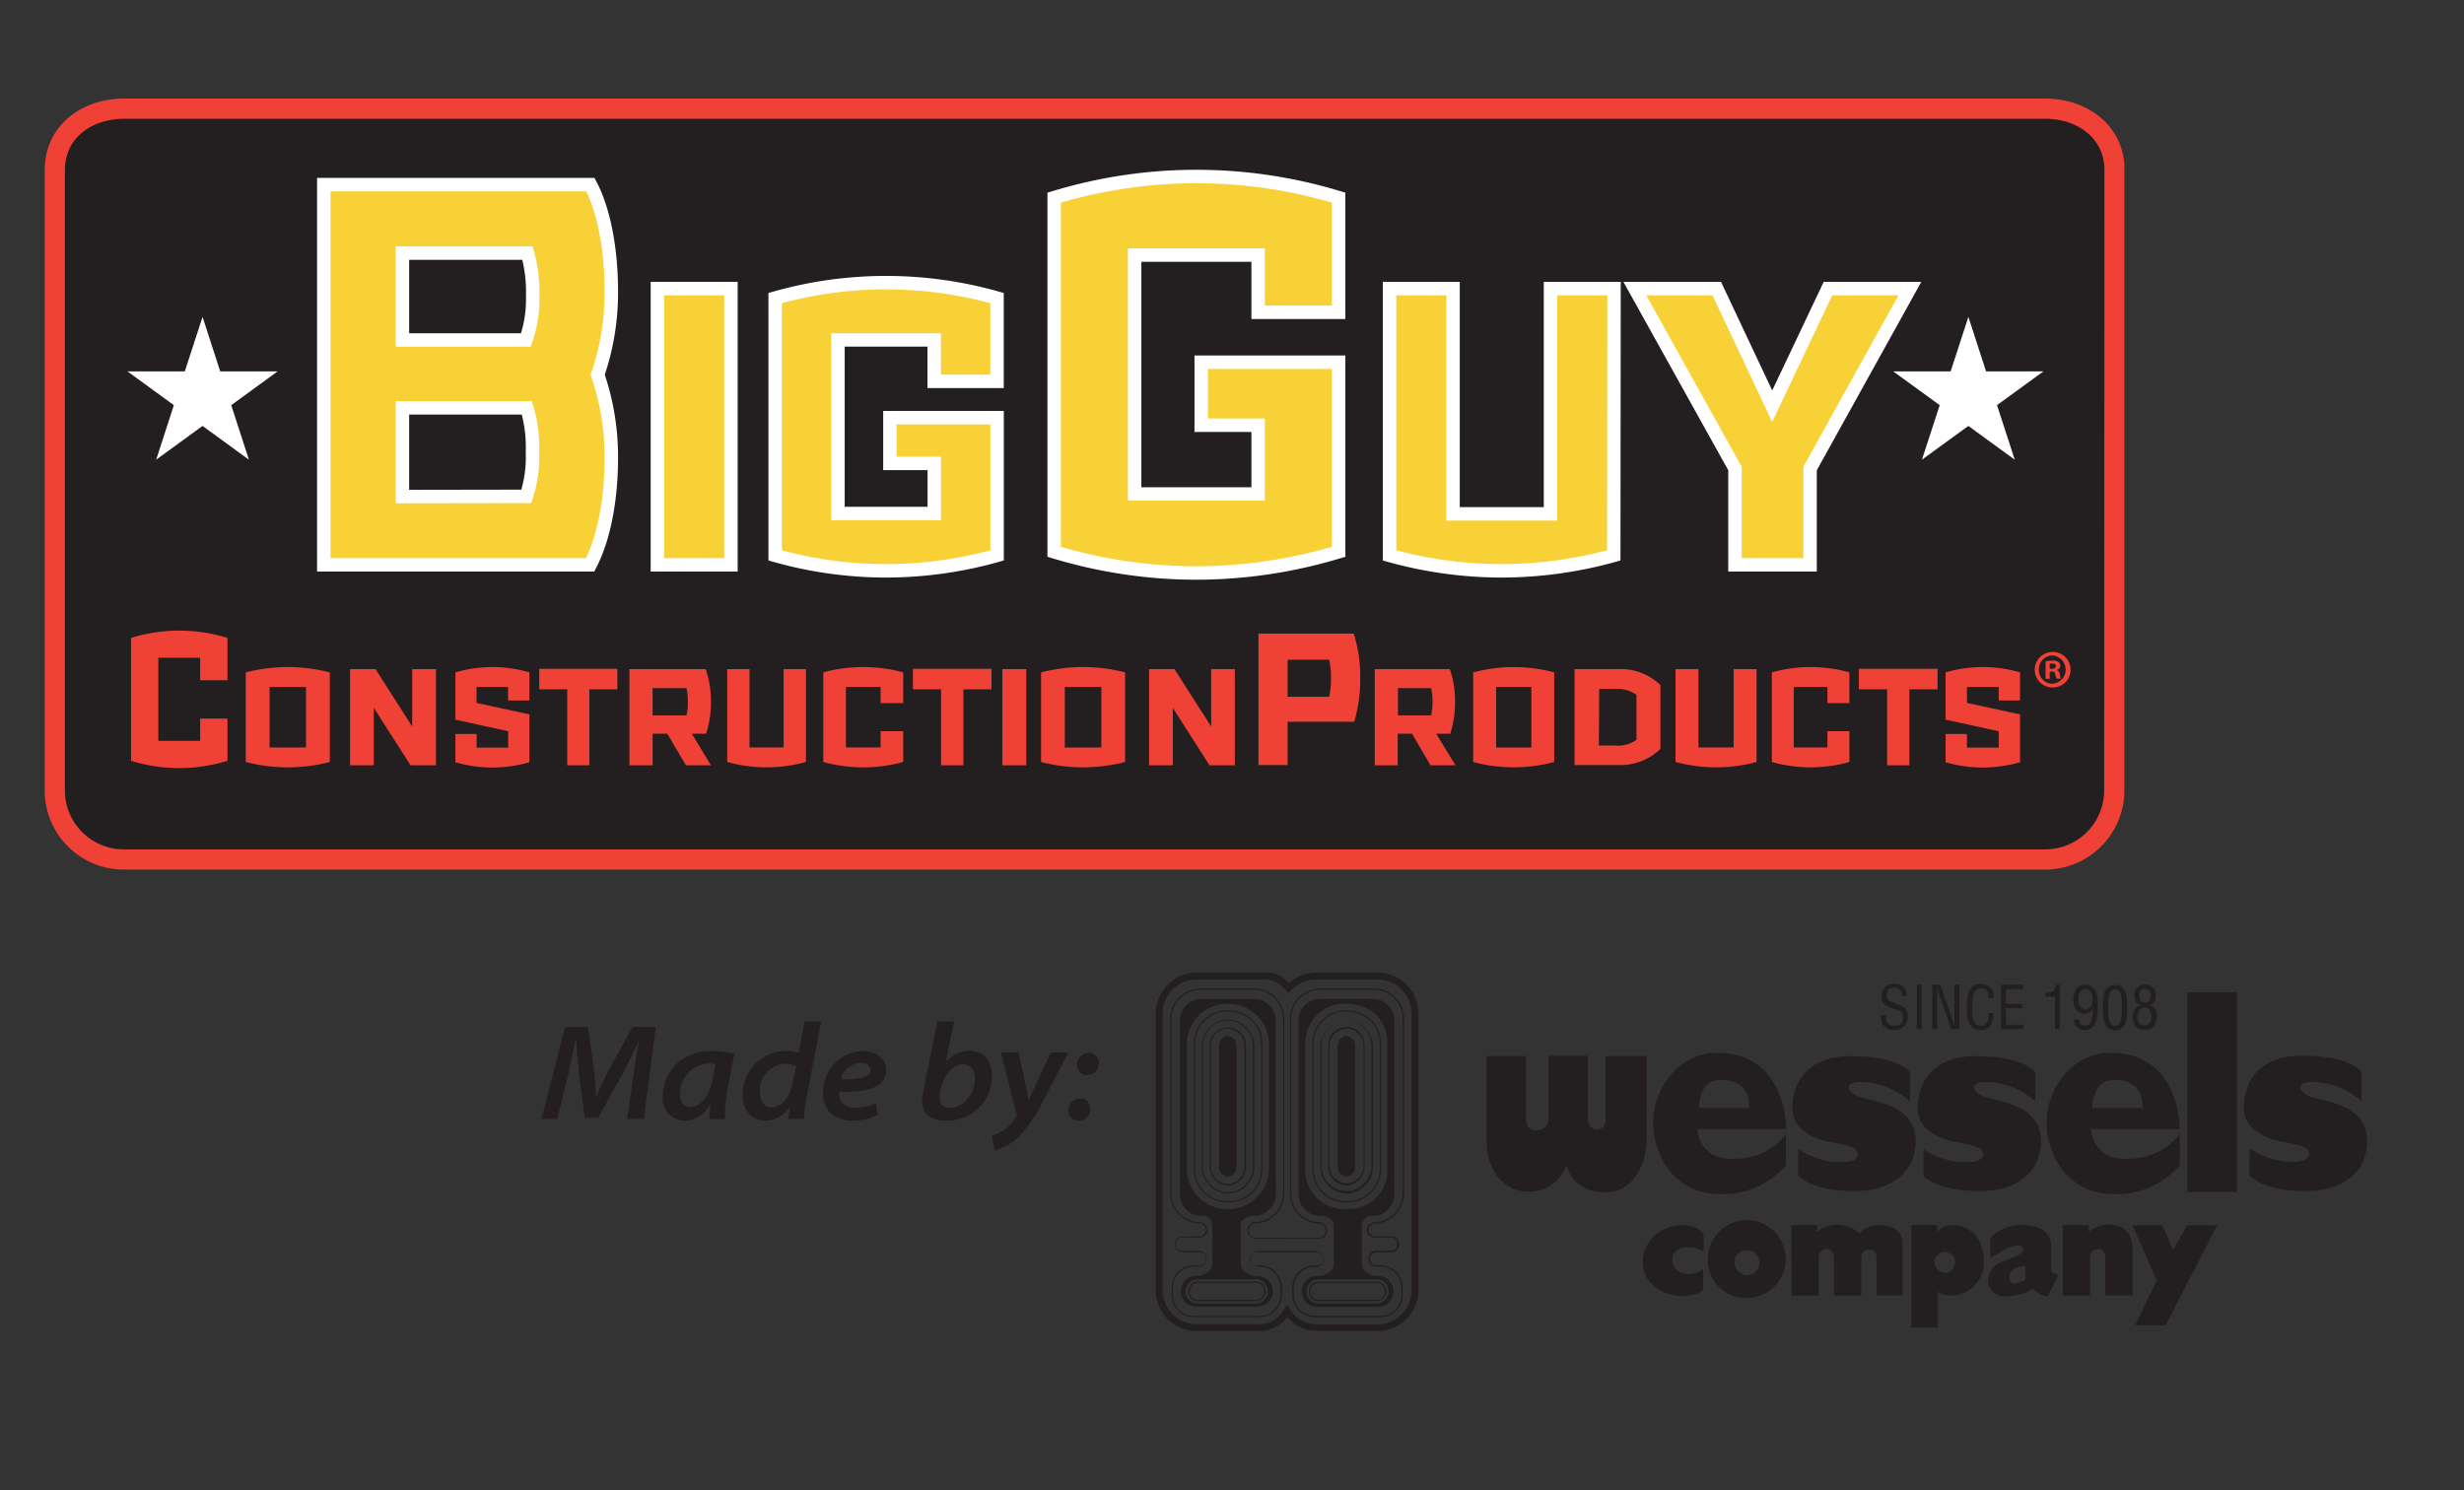 <?xml version="1.0" encoding="UTF-8"?> <svg xmlns="http://www.w3.org/2000/svg" xmlns:xlink="http://www.w3.org/1999/xlink" viewBox="0 0 360.94 218.35"><rect x="0" y="0" width="360.94" height="218.35" fill="#333333" stroke="none"/><defs><symbol id="a" viewBox="0 0 177.42 52.51"><path d="M110,3.47c.07-1.23-.66-1.84-1.85-1.84a1.71,1.71,0,0,0-1.82,1.78,1.45,1.45,0,0,0,.77,1.47,12.63,12.63,0,0,0,1.28.51c.66.25,1.06.26,1.06,1.25a1.1,1.1,0,0,1-1.24,1.14c-1.09,0-1.27-.61-1.23-1.58h-.73a3.63,3.63,0,0,0,.14,1.19,1.79,1.79,0,0,0,1.78,1,1.84,1.84,0,0,0,2-2c0-.86-.23-1.29-1.46-1.75l-1-.39a.87.87,0,0,1-.61-.89c0-.5.11-1.16,1.16-1.16a1,1,0,0,1,1,1.19Z" fill="#231f20"></path><polygon points="112.2 8.27 112.2 1.76 111.48 1.76 111.48 8.27 112.2 8.27 112.2 8.27" fill="#231f20"></polygon><path d="M117,7.07c0,.25,0,.5,0,.73h0c-.09-.3-.15-.51-.23-.71l-1.85-5.33h-1.17V8.27h.72V3.08c0-.33,0-.67,0-1h0a5.62,5.62,0,0,0,.24,1l1.83,5.21h1.18V1.76H117V7.07Z" fill="#231f20" fill-rule="evenodd"></path><path d="M122.71,3.71a1.81,1.81,0,0,0-1.84-2.08c-1.85,0-2.07,1.84-2.07,3.31s.07,3.49,2.08,3.49a1.65,1.65,0,0,0,1.42-.73,2.48,2.48,0,0,0,.38-1.38c0-.13,0-.27,0-.4H122c0,.14,0,.29,0,.44-.09.71-.27,1.42-1.13,1.42-1.32,0-1.3-2-1.27-2.86s0-2.64,1.27-2.64c.9,0,1.16.66,1.17,1.43Z" fill="#231f20"></path><polygon points="127.09 8.27 127.09 7.62 124.54 7.62 124.54 5.21 126.92 5.21 126.92 4.56 124.54 4.56 124.54 2.41 127.07 2.41 127.07 1.76 123.81 1.76 123.81 8.27 127.09 8.27 127.09 8.27" fill="#231f20"></polygon><path d="M131.72,8.27h.72V1.76h-.56c-.11,1-.62,1.19-1.55,1.2v.57h1.39V8.27Z" fill="#231f20"></path><path d="M137.23,4c0,.68-.25,1.36-1.06,1.36s-1-.79-1-1.47.19-1.49,1-1.49,1.07.91,1.07,1.6Zm-1.1-2.25c-1,0-1.73.88-1.73,2.27,0,1,.51,2,1.68,2a1.29,1.29,0,0,0,1.2-.8h0c0,.7,0,2.53-1.13,2.53-.62,0-.87-.31-.87-.9h-.74a1.44,1.44,0,0,0,1.52,1.55C138,8.4,138,6.13,138,4.78s-.13-3-1.88-3Z" fill="#231f20" fill-rule="evenodd"></path><path d="M139.52,5c0-.6-.12-2.61,1-2.54s1,1.62,1,2.54c0,1.25,0,2.8-1,2.8s-1-1.55-1-2.8Zm1,3.45c1.71,0,1.78-1.86,1.78-3.33,0-1.25.05-3.31-1.78-3.31s-1.77,2.09-1.77,3.31,0,3.33,1.77,3.33Z" fill="#231f20" fill-rule="evenodd"></path><path d="M143.86,6.38c0-.66.27-1.27,1-1.27s1,.59,1,1.26c0,.88-.37,1.38-1,1.38-.85,0-1.08-.65-1.08-1.37Zm.2-3c0-.58.21-1,.85-1s.82.45.82,1-.17,1-.81,1-.87-.43-.86-1.07Zm.29,1.37a1.57,1.57,0,0,0-1.24,1.64c0,1.26.62,2,1.81,2s1.74-1,1.74-2.09a1.45,1.45,0,0,0-1.17-1.55v0a1.26,1.26,0,0,0,1-1.39A1.41,1.41,0,0,0,145,1.76a1.49,1.49,0,0,0-1.65,1.55c0,.74.26,1.3,1,1.43v0Z" fill="#231f20" fill-rule="evenodd"></path><path d="M48.45,12.23V24.36c0,5.81,3.66,7.72,5.86,7.72a5.77,5.77,0,0,0,5.86-3.9s.71,4,5.67,4,6.06-5.61,6.06-7.47V12.23h-6v9.33c0,1.89-2.61,2-2.61-.25V12.18H57.51v9.38c0,1.79-3.25,2.36-3.25,0V12.23Z" fill="#231f20"></path><path d="M94.11,25.83v3.9S95.91,32,102.33,32s9-3.66,9-7.22c0-5.16-5.25-5.72-8-6.52-2.06-.6-2.67-2.24-.1-2.24a11.11,11.11,0,0,1,7.27,2.85V14.65s-1.36-2.41-8.73-2.41-8.52,5.16-8.52,7.52,1.62,4.33,5.87,5.11c3.3.6,3.7,1,3.7,1.81s-1.24,1.31-3.9,1a11.5,11.5,0,0,1-4.82-1.85Z" fill="#231f20"></path><path d="M112.45,25.83v3.9S114.26,32,120.68,32s9-3.66,9-7.22c0-5.16-5.25-5.72-8-6.52-2.06-.6-2.66-2.24-.1-2.24a11.07,11.07,0,0,1,7.27,2.85V14.65s-1.35-2.41-8.73-2.41-8.51,5.16-8.51,7.52,1.61,4.33,5.86,5.11c3.31.6,3.71,1,3.71,1.81s-1.24,1.31-3.91,1a11.5,11.5,0,0,1-4.82-1.85Z" fill="#231f20"></path><path d="M92.36,22.92s.14-11.18-10.18-11.18c-5.52,0-9.32,5.23-9.32,10.19s3.25,10.52,9.82,10.52a12.08,12.08,0,0,0,9.63-4.25V23.57s-2.16,3.72-7.87,3.72c-5,0-5.11-4.37-5.11-4.37Zm-12.78-3.1H86.9s.51-4.11-4.11-4.11c-3.36,0-3.21,4.11-3.21,4.11Z" fill="#231f20" fill-rule="evenodd"></path><path d="M150,22.92s.14-11.18-10.19-11.18c-5.51,0-9.31,5.23-9.31,10.19s3.25,10.52,9.82,10.52A12.1,12.1,0,0,0,150,28.2V23.57s-2.16,3.72-7.88,3.72c-5,0-5.11-4.37-5.11-4.37Zm-12.79-3.1h7.32s.52-4.11-4.1-4.11c-3.37,0-3.22,4.11-3.22,4.11Z" fill="#231f20" fill-rule="evenodd"></path><polygon points="151.1 2.86 158.41 2.86 158.41 32.13 151.1 32.13 151.1 2.86 151.1 2.86" fill="#231f20"></polygon><path d="M160.22,25.76v3.91S162,32,168.45,32s9-3.67,9-7.22c0-5.17-5.25-5.73-8-6.52-2.06-.6-2.66-2.25-.1-2.25a11.07,11.07,0,0,1,7.27,2.85V14.58s-1.36-2.41-8.73-2.41-8.51,5.16-8.51,7.52S161,24,165.24,24.81c3.31.6,3.71,1,3.71,1.8s-1.25,1.31-3.91,1a11.44,11.44,0,0,1-4.82-1.86Z" fill="#231f20"></path><path d="M80.24,41V38.2S79.42,37,77,37s-5.65,1.9-5.65,5.36,3.31,5,5.68,5,3.16-.86,3.16-.86V43.35a3.12,3.12,0,0,1-2.27.77,2.13,2.13,0,0,1-2.25-2c0-.74.44-1.9,2.27-1.9s2.32.77,2.32.77Z" fill="#231f20"></path><path d="M80.88,42.26a5.7,5.7,0,1,1,5.69,5.4,5.55,5.55,0,0,1-5.69-5.4Zm3.87,0a1.84,1.84,0,1,1,1.82,2.06,2,2,0,0,1-1.82-2.06Z" fill="#231f20" fill-rule="evenodd"></path><path d="M93.09,37h3.8v1a4.63,4.63,0,0,1,6.17.2A3.86,3.86,0,0,1,106,37c2,0,3.38.86,3.38,2.64V47.3h-3.8V41.7c0-1.14-.88-1.09-1.23-1.09a1.06,1.06,0,0,0-1,1.19v5.52h-4V41.8c0-1-.47-1.31-1-1.31a1.17,1.17,0,0,0-1.23,1.16v5.67h-4V37Z" fill="#231f20"></path><path d="M132.89,37h3.8v1a4.14,4.14,0,0,1,3-1.08c3.87,0,3.4,3.9,3.4,4.86v5.52h-4V41.8c0-1-.46-1.31-1-1.31a1.17,1.17,0,0,0-1.23,1.16v5.67h-4V37Z" fill="#231f20"></path><polygon points="143.06 37.01 147.47 37.01 149.03 40.64 151.08 37.01 155.47 37.01 147.94 51.67 143.45 51.67 146.64 45.08 143.06 37.01 143.06 37.01" fill="#231f20"></polygon><path d="M110.69,37h3.8V38S115,37,116.93,37s4.37,1.58,4.37,5.23a4.83,4.83,0,0,1-4.69,5.08c-1.8,0-2.07-.66-2.07-.66V52h-3.85V37Zm3.38,5.21a1.52,1.52,0,1,1,1.5,1.75,1.65,1.65,0,0,1-1.5-1.75Z" fill="#231f20" fill-rule="evenodd"></path><path d="M127.39,43.08v1.85s-2.32,1.58-2.32-.27,2.32-1.58,2.32-1.58Zm-5.13-1.23v-3A6.11,6.11,0,0,1,127,37c3.26,0,4.15,1.58,4.15,3v3.48c0,.56,1.11.81,1.11.81l-1.63,3.18a3.77,3.77,0,0,1-2.22-1.23s-.92,1.18-4.2,1.18a2.37,2.37,0,0,1-2.29-2.54,3.06,3.06,0,0,1,2-2.51c1.16-.42,3.13-1.12,3.13-1.73s-.37-.64-1.16-.64-3.65,1.85-3.65,1.85Z" fill="#231f20" fill-rule="evenodd"></path><path d="M32.1,48.11h-8a1.43,1.43,0,1,1,0-2.82h8a1.43,1.43,0,1,1,0,2.82Zm-8-2.64a1.25,1.25,0,1,0,0,2.46h8a1.25,1.25,0,1,0,0-2.46Zm4.07-11.82h-.4a4.83,4.83,0,0,1-4.82-4.83V10.36a4.82,4.82,0,0,1,4.82-4.82h.4A4.83,4.83,0,0,1,33,10.36V28.82A4.84,4.84,0,0,1,28.13,33.65Zm-.4-27.93a4.64,4.64,0,0,0-4.64,4.64V28.82a4.65,4.65,0,0,0,4.64,4.65h.4a4.66,4.66,0,0,0,4.65-4.65V10.36a4.65,4.65,0,0,0-4.65-4.64Zm.2,26.64a3.94,3.94,0,0,1-3.84-4V10.86a3.84,3.84,0,1,1,7.68,0V28.33A3.94,3.94,0,0,1,27.93,32.36ZM27.93,7a3.77,3.77,0,0,0-3.66,3.86V28.33a3.66,3.66,0,1,0,7.32,0V10.86A3.77,3.77,0,0,0,27.93,7Zm0,24.18a2.77,2.77,0,0,1-2.66-2.85V10.86a2.67,2.67,0,1,1,5.32,0V28.33A2.76,2.76,0,0,1,27.93,31.18Zm0-23a2.59,2.59,0,0,0-2.48,2.68V28.33a2.49,2.49,0,1,0,5,0V10.86A2.59,2.59,0,0,0,27.93,8.18Z" fill="#231f20"></path><path d="M32.92,50.43H23.29a3.21,3.21,0,0,1-3.2-3.2V46.14a3.2,3.2,0,0,1,3.2-3.2h.25a1.07,1.07,0,0,0,1-1,1.08,1.08,0,0,0-1.14-1v-.09a1.1,1.1,0,1,1,.1,2.2h-.25a3.11,3.11,0,0,0-3.11,3.11v1.09a3.12,3.12,0,0,0,3.11,3.11h9.63A3.12,3.12,0,0,0,36,47.23V46.14A3.11,3.11,0,0,0,32.92,43h-.55a1.11,1.11,0,1,1,0-2.21h2a1,1,0,1,0,0-2H32.22a1.32,1.32,0,0,1-.93-.36,1,1,0,0,1-.3-.74,1.14,1.14,0,0,1,1.24-1.07,4.32,4.32,0,0,0,4-4.29V6.76a4.3,4.3,0,0,0-4.29-4.3H24.08a4.31,4.31,0,0,0-4.3,4.3V32.32a4.31,4.31,0,0,0,4.3,4.3,1.22,1.22,0,0,1,1,1.19A1.2,1.2,0,0,1,23.81,39H19.37v-.09h4.44A1.11,1.11,0,0,0,25,37.81a1.14,1.14,0,0,0-.88-1.1h0a4.39,4.39,0,0,1-4.38-4.39V6.76a4.4,4.4,0,0,1,4.39-4.39h7.85a4.4,4.4,0,0,1,4.39,4.39V32.32a4.42,4.42,0,0,1-4.09,4.38,1,1,0,0,0-1.14,1,.87.87,0,0,0,.26.67,1.22,1.22,0,0,0,.87.34h2.13a1.12,1.12,0,1,1,0,2.22h-2a1,1,0,1,0,0,2h.55a3.2,3.2,0,0,1,3.2,3.2v1.09A3.21,3.21,0,0,1,32.92,50.43Z" fill="#231f20"></path><path d="M32.92,50.47H23.29A3.25,3.25,0,0,1,20,47.23V46.14a3.26,3.26,0,0,1,3.25-3.25h.25a1,1,0,1,0-.1-1.94H15.05A1,1,0,1,0,15,42.89h.24a3.26,3.26,0,0,1,3.25,3.25v1.09a3.25,3.25,0,0,1-3.25,3.24H5.58a3.24,3.24,0,0,1-3.25-3.24V46.14a3.25,3.25,0,0,1,3.25-3.25h.54a1,1,0,1,0,0-1.94h-2a1.16,1.16,0,1,1,0-2.3H6.27a1.15,1.15,0,0,0,.83-.33.86.86,0,0,0,.26-.64,1,1,0,0,0-1.1-.94,4.46,4.46,0,0,1-4.13-4.42V6.76A4.44,4.44,0,0,1,6.56,2.33h7.85a4.44,4.44,0,0,1,4.43,4.43V32.32a4.44,4.44,0,0,1-4.43,4.44,1.06,1.06,0,0,0,.27,2.09h9.13a1.07,1.07,0,0,0,1.09-1,1.09,1.09,0,0,0-.84-1.06h0a4.43,4.43,0,0,1-4.41-4.43V6.76a4.44,4.44,0,0,1,4.43-4.43h7.85a4.44,4.44,0,0,1,4.43,4.43V32.32a4.46,4.46,0,0,1-4.12,4.42,1,1,0,0,0-1.11.94.86.86,0,0,0,.26.64,1.15,1.15,0,0,0,.83.33h2.13a1.16,1.16,0,1,1,0,2.3h-2a1,1,0,1,0,0,1.94h.55a3.25,3.25,0,0,1,3.24,3.25v1.09A3.24,3.24,0,0,1,32.92,50.47Zm-17.87-9.7h8.39a1.15,1.15,0,1,1,.11,2.3h-.26a3.08,3.08,0,0,0-3.07,3.07v1.09a3.07,3.07,0,0,0,3.07,3.06h9.63A3.06,3.06,0,0,0,36,47.23V46.14a3.07,3.07,0,0,0-3.06-3.07h-.55a1.16,1.16,0,1,1,0-2.3h2a1,1,0,1,0,0-1.94H32.22a1.36,1.36,0,0,1-1-.38,1,1,0,0,1-.31-.77,1.18,1.18,0,0,1,1.28-1.12,4.27,4.27,0,0,0,4-4.24V6.76a4.26,4.26,0,0,0-4.25-4.25H24.08a4.26,4.26,0,0,0-4.25,4.25V32.32a4.25,4.25,0,0,0,4.25,4.25,1.27,1.27,0,0,1,1,1.24A1.25,1.25,0,0,1,23.81,39H14.68a1.24,1.24,0,0,1-.29-2.45,4.27,4.27,0,0,0,4.27-4.26V6.76a4.26,4.26,0,0,0-4.25-4.25H6.56A4.26,4.26,0,0,0,2.31,6.76V32.32a4.27,4.27,0,0,0,4,4.24h0a1.18,1.18,0,0,1,1.27,1.12,1,1,0,0,1-.31.77,1.36,1.36,0,0,1-1,.38H4.14a1,1,0,1,0,0,1.94h2a1.16,1.16,0,1,1,0,2.3H5.58a3.07,3.07,0,0,0-3.07,3.07v1.09a3.06,3.06,0,0,0,3.07,3.06H15.2a3.07,3.07,0,0,0,3.07-3.06V46.14a3.08,3.08,0,0,0-3.07-3.07H15a1.15,1.15,0,1,1,.1-2.3Zm-.62,7.34h-8a1.43,1.43,0,1,1,0-2.82h8a1.43,1.43,0,1,1,0,2.82Zm-8-2.64a1.25,1.25,0,1,0,0,2.46h8a1.25,1.25,0,1,0,0-2.46Zm4.37-11.82h-.4a4.83,4.83,0,0,1-4.82-4.83V10.36a4.82,4.82,0,0,1,4.82-4.82h.4a4.83,4.83,0,0,1,4.83,4.82V28.82A4.84,4.84,0,0,1,10.76,33.65Zm-.4-27.93a4.64,4.64,0,0,0-4.64,4.64V28.82a4.65,4.65,0,0,0,4.64,4.65h.4a4.65,4.65,0,0,0,4.64-4.65V10.36a4.64,4.64,0,0,0-4.64-4.64Zm.2,26.64a3.94,3.94,0,0,1-3.84-4V10.86a4,4,0,0,1,3.84-4,4,4,0,0,1,3.84,4V28.33A3.94,3.94,0,0,1,10.56,32.36ZM10.56,7A3.77,3.77,0,0,0,6.9,10.86V28.33a3.76,3.76,0,0,0,3.66,3.85,3.76,3.76,0,0,0,3.66-3.85V10.86A3.77,3.77,0,0,0,10.56,7Zm0,24.18A2.77,2.77,0,0,1,7.9,28.33V10.86A2.77,2.77,0,0,1,10.56,8a2.76,2.76,0,0,1,2.66,2.86V28.33A2.76,2.76,0,0,1,10.56,31.18Zm0-23a2.59,2.59,0,0,0-2.48,2.68V28.33A2.59,2.59,0,0,0,10.56,31,2.58,2.58,0,0,0,13,28.33V10.86A2.59,2.59,0,0,0,10.56,8.18Z" fill="#231f20"></path><path d="M19.27,50.45a5.09,5.09,0,0,1-4.17,2.06H6a6,6,0,0,1-6-6V6A6,6,0,0,1,6,0H16.61a3.67,3.67,0,0,1,2.82,1.59A6.08,6.08,0,0,1,23.49,0h9a6,6,0,0,1,6,6V46.49a6,6,0,0,1-6,6H23.59a5.46,5.46,0,0,1-4.32-2.06Zm.58-.87a4.48,4.48,0,0,0,3.74,1.94h8.88a5,5,0,0,0,5-5V6a5,5,0,0,0-5-5h-9a5.14,5.14,0,0,0-3.37,1.3L19.43,3l-.75-.81A4.09,4.09,0,0,0,15.27,1H6A5,5,0,0,0,1,6V46.49a5,5,0,0,0,5,5H15.1a4.17,4.17,0,0,0,3.58-1.93l.58-.9.59.89Z" fill="#231f20"></path><path d="M27.93,9.28a1.45,1.45,0,0,1,1.28,1.58V28.33a1.44,1.44,0,0,1-1.28,1.57,1.44,1.44,0,0,1-1.28-1.57V10.86a1.45,1.45,0,0,1,1.28-1.58Z" fill="#231f20"></path><path d="M16.42,30a5.93,5.93,0,0,1-5.86,4.64A5.93,5.93,0,0,1,4.7,30H3.55v2.47a3.11,3.11,0,0,0,3.16,3.16A1.48,1.48,0,0,1,8.29,37v5.7c0,1.09-1.34,1.73-2.2,1.73a2.26,2.26,0,1,0,0,4.51h8.64a2.26,2.26,0,1,0,0-4.51c-.94,0-2.29-.63-2.29-1.75V37c0-1,1.23-1.38,2-1.38a3.16,3.16,0,0,0,3.16-3.16V30Zm4.5,0v2.47a3.16,3.16,0,0,0,3.16,3.16c.74,0,2,.37,2,1.38v5.68c0,1.12-1.36,1.75-2.3,1.75a2.26,2.26,0,1,0,0,4.51H32.4a2.26,2.26,0,1,0,0-4.51c-.86,0-2.2-.64-2.2-1.73V37a1.48,1.48,0,0,1,1.58-1.38,3.1,3.1,0,0,0,3.16-3.16V30H33.86a5.71,5.71,0,0,1-5.93,4.64A5.71,5.71,0,0,1,22,30Zm3,14.91H32.2a1.79,1.79,0,1,1,0,3.57H24a1.79,1.79,0,1,1,0-3.57Zm-17.67,0h8.24a1.79,1.79,0,1,1,0,3.57H6.29a1.79,1.79,0,1,1,0-3.57Z" fill="#231f20" fill-rule="evenodd"></path><path d="M3.55,30V7A3.16,3.16,0,0,1,6.71,3.85h7.7A3.16,3.16,0,0,1,17.57,7V30H16.42a6,6,0,0,0,.16-1.43v-18a5.92,5.92,0,0,0-6-6,5.84,5.84,0,0,0-6,5.92V28.57A6,6,0,0,0,4.7,30ZM22,30a6.38,6.38,0,0,1-.09-1.08V10.39a5.78,5.78,0,0,1,6-5.85c3.33,0,6,2.24,6,5.72V28.92A6.38,6.38,0,0,1,33.86,30h1.08V7a3.16,3.16,0,0,0-3.16-3.16h-7.7A3.16,3.16,0,0,0,20.92,7V30Z" fill="#231f20" fill-rule="evenodd"></path><path d="M10.56,9.28a1.45,1.45,0,0,1,1.28,1.58V28.33a1.44,1.44,0,0,1-1.28,1.57,1.44,1.44,0,0,1-1.28-1.57V10.86a1.45,1.45,0,0,1,1.28-1.58Z" fill="#231f20"></path></symbol><symbol id="b" viewBox="0 0 81.66 18.86"><path d="M12.56,14.32,13.46,8c.22-1.48.54-3.58.86-5.26h0c-.74,1.56-1.62,3.4-2.46,5L8.3,14.16H6.36L5.52,7.88c-.18-1.66-.32-3.52-.44-5.14H5C4.68,4.26,4.22,6.54,3.88,8L2.3,14.32H0L3.46.84H6.82L7.68,6.9C7.8,8.16,8,9.62,8,11h.06C8.62,9.62,9.34,8.14,10,6.92L13.34.84h3.42L15,14.32Z" fill="#231f20"></path><path d="M24.58,14.32c0-.58.1-1.46.2-2.34h0a4.2,4.2,0,0,1-3.84,2.58,3.2,3.2,0,0,1-3.18-3.48c0-3.44,2.6-6.74,7.32-6.74a12.44,12.44,0,0,1,3.2.46l-1,5a24.13,24.13,0,0,0-.4,4.56Zm.92-8a4.53,4.53,0,0,0-1.1-.12,4.38,4.38,0,0,0-4.1,4.48c0,1,.44,1.9,1.58,1.9s2.68-1.3,3.18-4Z" fill="#231f20"></path><path d="M41,0,38.9,10.8a24.89,24.89,0,0,0-.44,3.52H36.18l.22-1.82h0a4.31,4.31,0,0,1-3.66,2.06c-1.9,0-3.26-1.48-3.26-3.82A6.41,6.41,0,0,1,36,4.34a5.32,5.32,0,0,1,1.7.28L38.54,0ZM37.3,6.62a2.84,2.84,0,0,0-1.54-.4A3.92,3.92,0,0,0,32,10.38c0,1.24.52,2.22,1.76,2.22s2.6-1.24,3-3.44Z" fill="#231f20"></path><path d="M49.26,13.72a8.49,8.49,0,0,1-3.74.84c-2.84,0-4.28-1.68-4.28-4.18a6,6,0,0,1,5.84-6c2,0,3.42,1.08,3.42,2.82,0,2.52-2.78,3.24-6.9,3.14a2.7,2.7,0,0,0,.28,1.34,2.43,2.43,0,0,0,2.2,1A6.6,6.6,0,0,0,49,12Zm-2.48-7.6a3.16,3.16,0,0,0-2.94,2.4c2.72,0,4.34-.24,4.34-1.38C48.18,6.5,47.6,6.12,46.78,6.12Z" fill="#231f20"></path><path d="M60.46,0,59.2,6.08l0,0a4.41,4.41,0,0,1,3.52-1.76C65,4.34,66,6.06,66,8a6.49,6.49,0,0,1-6.64,6.56c-2.22,0-3.6-.9-3.6-2.84A9.41,9.41,0,0,1,56,9.92L58,0Zm-2,10.14a5.11,5.11,0,0,0-.12,1.22,1.31,1.31,0,0,0,1.5,1.32c2.18,0,3.66-2.28,3.66-4.3,0-1.1-.54-2.08-1.76-2.08s-2.76,1.32-3.2,3.5Z" fill="#231f20"></path><path d="M69.9,4.58l1,4.58c.22,1.1.36,1.84.48,2.46h0c.24-.54.5-1.18,1-2.28l2.22-4.76h2.6l-3.66,7A20.79,20.79,0,0,1,69.84,17a6.66,6.66,0,0,1-3.46,1.86l-.44-2.1a5.65,5.65,0,0,0,1.82-.84,6.18,6.18,0,0,0,1.8-2,.52.52,0,0,0,0-.46l-2.26-8.9Z" fill="#231f20"></path><path d="M77.2,13.1a1.7,1.7,0,0,1,1.74-1.78,1.43,1.43,0,0,1,1.46,1.52,1.66,1.66,0,0,1-1.74,1.72A1.42,1.42,0,0,1,77.2,13.1Zm1.28-6.68A1.7,1.7,0,0,1,80.2,4.64a1.43,1.43,0,0,1,1.46,1.52,1.65,1.65,0,0,1-1.74,1.72A1.39,1.39,0,0,1,78.48,6.42Z" fill="#231f20"></path></symbol><symbol id="c" viewBox="0 0 304.64 113.06"><path d="M303.16,101.55a10.12,10.12,0,0,1-10.2,10H11.68a10.11,10.11,0,0,1-10.2-10v-91c0-5.54,4.56-9,10.2-9H293c5.63,0,10.2,3.51,10.2,9Z" fill="#231f20" stroke="#ef4136" stroke-width="2.96"></path><polygon points="23.12 33.66 25.35 40.54 32.59 40.54 26.74 44.8 28.97 51.68 23.12 47.42 17.27 51.68 19.5 44.8 13.65 40.54 20.88 40.54 23.12 33.66" fill="#fff" stroke="#fff" stroke-width="0.99" fill-rule="evenodd"></polygon><polygon points="281.79 33.66 284.02 40.54 291.26 40.54 285.4 44.8 287.64 51.68 281.79 47.42 275.93 51.68 278.17 44.8 272.31 40.54 279.55 40.54 281.79 33.66" fill="#fff" stroke="#fff" stroke-width="0.99" fill-rule="evenodd"></polygon><path d="M296.76,83.73a2.6,2.6,0,0,1-2.65,2.62,2.6,2.6,0,1,1,0-5.2A2.59,2.59,0,0,1,296.76,83.73Zm-4.65,0a2,2,0,0,0,2,2.07,2.07,2.07,0,0,0,0-4.13A2,2,0,0,0,292.11,83.73Zm1.59,1.36h-.6V82.5a6,6,0,0,1,1-.08,1.58,1.58,0,0,1,.89.19.71.71,0,0,1,.26.57.66.66,0,0,1-.54.6v0a.78.78,0,0,1,.47.63,2,2,0,0,0,.19.65h-.64a2.12,2.12,0,0,1-.21-.63c0-.29-.2-.41-.54-.41h-.28Zm0-1.47H294c.33,0,.6-.11.6-.38s-.17-.39-.55-.39a1.83,1.83,0,0,0-.33,0Z" fill="#ef4136"></path><path d="M81,40.53A36.92,36.92,0,0,1,83,52.7c0,6.37-1.17,12-3.1,15.68H40.88V12.68H79.94C81.87,16.34,83,22,83,28.35A36.93,36.93,0,0,1,81,40.53ZM70.48,35.44a18,18,0,0,0,1-6.45,21.08,21.08,0,0,0-.76-6.28H52.4V35.44Zm.07,22.91a18.8,18.8,0,0,0,.9-6.52,20,20,0,0,0-.83-6.45H52.4v13Z" fill="#f7d135" stroke="#fff" stroke-width="1.97"></path><path d="M89.75,68.38V27.91h10.77V68.38Z" fill="#f7d135" stroke="#fff" stroke-width="1.97"></path><path d="M116.2,35.43V60.86h14.11V53.52h-6.5v-6.7h15.7V67a60.23,60.23,0,0,1-16.28,2.26A59.78,59.78,0,0,1,107,67V29.3a59.55,59.55,0,0,1,32.5,0V41.5h-9.2V35.43Z" fill="#f7d135" stroke="#fff" stroke-width="1.97"></path><path d="M159.66,23V58h18.09V47.93h-8.34V38.7h20.13V66.47a72.41,72.41,0,0,1-20.87,3.11,71.87,71.87,0,0,1-20.8-3.11V14.59a71.57,71.57,0,0,1,41.67,0V31.38H177.75V23Z" fill="#f7d135" stroke="#fff" stroke-width="1.97"></path><path d="M229.84,67a61.53,61.53,0,0,1-16.46,2.26A61.22,61.22,0,0,1,197,67V27.91h9.3v33h14.28V27.91h9.3Z" fill="#f7d135" stroke="#fff" stroke-width="1.97"></path><path d="M258.6,68.38h-11V54.27L232.93,27.91h12l8.12,17.23,8.17-17.23h12L258.6,54.27Z" fill="#f7d135" stroke="#fff" stroke-width="1.97"></path><path d="M26.77,79.11v6.18h-4V82H16.64V94.17h6.13V90.91h4v6.18a23.83,23.83,0,0,1-14.12,0v-18a23.83,23.83,0,0,1,14.12,0Z" fill="#ef4136"></path><path d="M41.76,84.14V97.27a24.67,24.67,0,0,1-12.31,0V84.14a24.67,24.67,0,0,1,12.31,0Zm-8.82,11h5.34V86.28H32.94Z" fill="#ef4136"></path><path d="M57.31,97.75H53.59l-5.38-8.41v8.41H44.73V83.66h3.73l5.37,8.41V83.66h3.48Z" fill="#ef4136"></path><path d="M67.87,86.28H63.25v2.33L71,90.3v7a19.22,19.22,0,0,1-10.84,0V93.16h3.11v2h4.62V92.76l-7.73-1.69V84.14a19.22,19.22,0,0,1,10.84,0v4.11H67.87Z" fill="#ef4136"></path><path d="M79.78,86.62V97.75H76.54V86.62h-4.1v-3H83.88v3Z" fill="#ef4136"></path><path d="M97.59,97.75H93.93l-2.74-4.63H89.05v4.63h-3.4V83.66H96.82a14,14,0,0,1,.77,4.81,14.2,14.2,0,0,1-.71,4.65H94.79ZM94,90.44a8.06,8.06,0,0,0,.21-2,7.94,7.94,0,0,0-.21-2H89.05v4Z" fill="#ef4136"></path><path d="M111.51,97.27a21.73,21.73,0,0,1-11.54,0V83.66h3.27V95.13h5V83.66h3.27Z" fill="#ef4136"></path><path d="M125.76,84.14v4.51h-3.31V86.28h-5.09v8.85h5.09V92.76h3.31v4.51a22.37,22.37,0,0,1-11.71,0V84.14a22.37,22.37,0,0,1,11.71,0Z" fill="#ef4136"></path><path d="M134.57,86.62V97.75H131.3V86.62h-4.12v-3h11.51v3Z" fill="#ef4136"></path><path d="M140.28,97.75V83.66h3.5V97.75Z" fill="#ef4136"></path><path d="M158.26,84.14V97.27a24.67,24.67,0,0,1-12.31,0V84.14a24.67,24.67,0,0,1,12.31,0Zm-8.83,11h5.35V86.28h-5.35Z" fill="#ef4136"></path><path d="M174.34,97.75h-3.72l-5.37-8.41v8.41h-3.48V83.66h3.72l5.38,8.41V83.66h3.47Z" fill="#ef4136"></path><path d="M191.75,78.45A20.62,20.62,0,0,1,192.7,85a21,21,0,0,1-.88,6.37h-9.75v6.34H177.8V78.45Zm-9.68,9.26h6.09a13.79,13.79,0,0,0,0-5.43h-6.09Z" fill="#ef4136"></path><path d="M206.65,97.75H203l-2.71-4.63h-2.1v4.63h-3.36V83.66h11a14.2,14.2,0,0,1,.76,4.81,14.47,14.47,0,0,1-.7,4.65h-2.06Zm-3.57-7.31a8.06,8.06,0,0,0,.21-2,7.94,7.94,0,0,0-.21-2h-4.85v4Z" fill="#ef4136"></path><path d="M221.12,84.14V97.27a23,23,0,0,1-11.87,0V84.14a23,23,0,0,1,11.87,0Zm-8.51,11h5.16V86.28h-5.16Z" fill="#ef4136"></path><path d="M230.42,83.66A8.34,8.34,0,0,1,236.68,86v9.34a8.37,8.37,0,0,1-6.26,2.37H224.1V83.66Zm-2.76,11.19H230a4.56,4.56,0,0,0,3.17-.84V87.42a5.06,5.06,0,0,0-3.17-.86h-2.29Z" fill="#ef4136"></path><path d="M250.76,97.27a23,23,0,0,1-11.87,0V83.66h3.36V95.13h5.15V83.66h3.36Z" fill="#ef4136"></path><path d="M264.36,84.14v4.51h-3.22V86.28h-4.93v8.85h4.93V92.76h3.22v4.51a21.07,21.07,0,0,1-11.36,0V84.14a21.07,21.07,0,0,1,11.36,0Z" fill="#ef4136"></path><path d="M273.14,86.62V97.75h-3.26V86.62h-4.13v-3h11.52v3Z" fill="#ef4136"></path><path d="M286.23,86.28h-4.65v2.33l7.78,1.69v7a19.46,19.46,0,0,1-10.91,0V93.16h3.13v2h4.65V92.76l-7.78-1.69V84.14a19.46,19.46,0,0,1,10.91,0v4.11h-3.13Z" fill="#ef4136"></path></symbol></defs><title>BG</title><use width="177.42" height="52.51" transform="translate(169.3 142.5)" xlink:href="#a"></use><use width="81.66" height="18.86" transform="translate(79.31 149.62)" xlink:href="#b"></use><use width="304.64" height="113.06" transform="translate(6.55 14.37)" xlink:href="#c"></use></svg> 